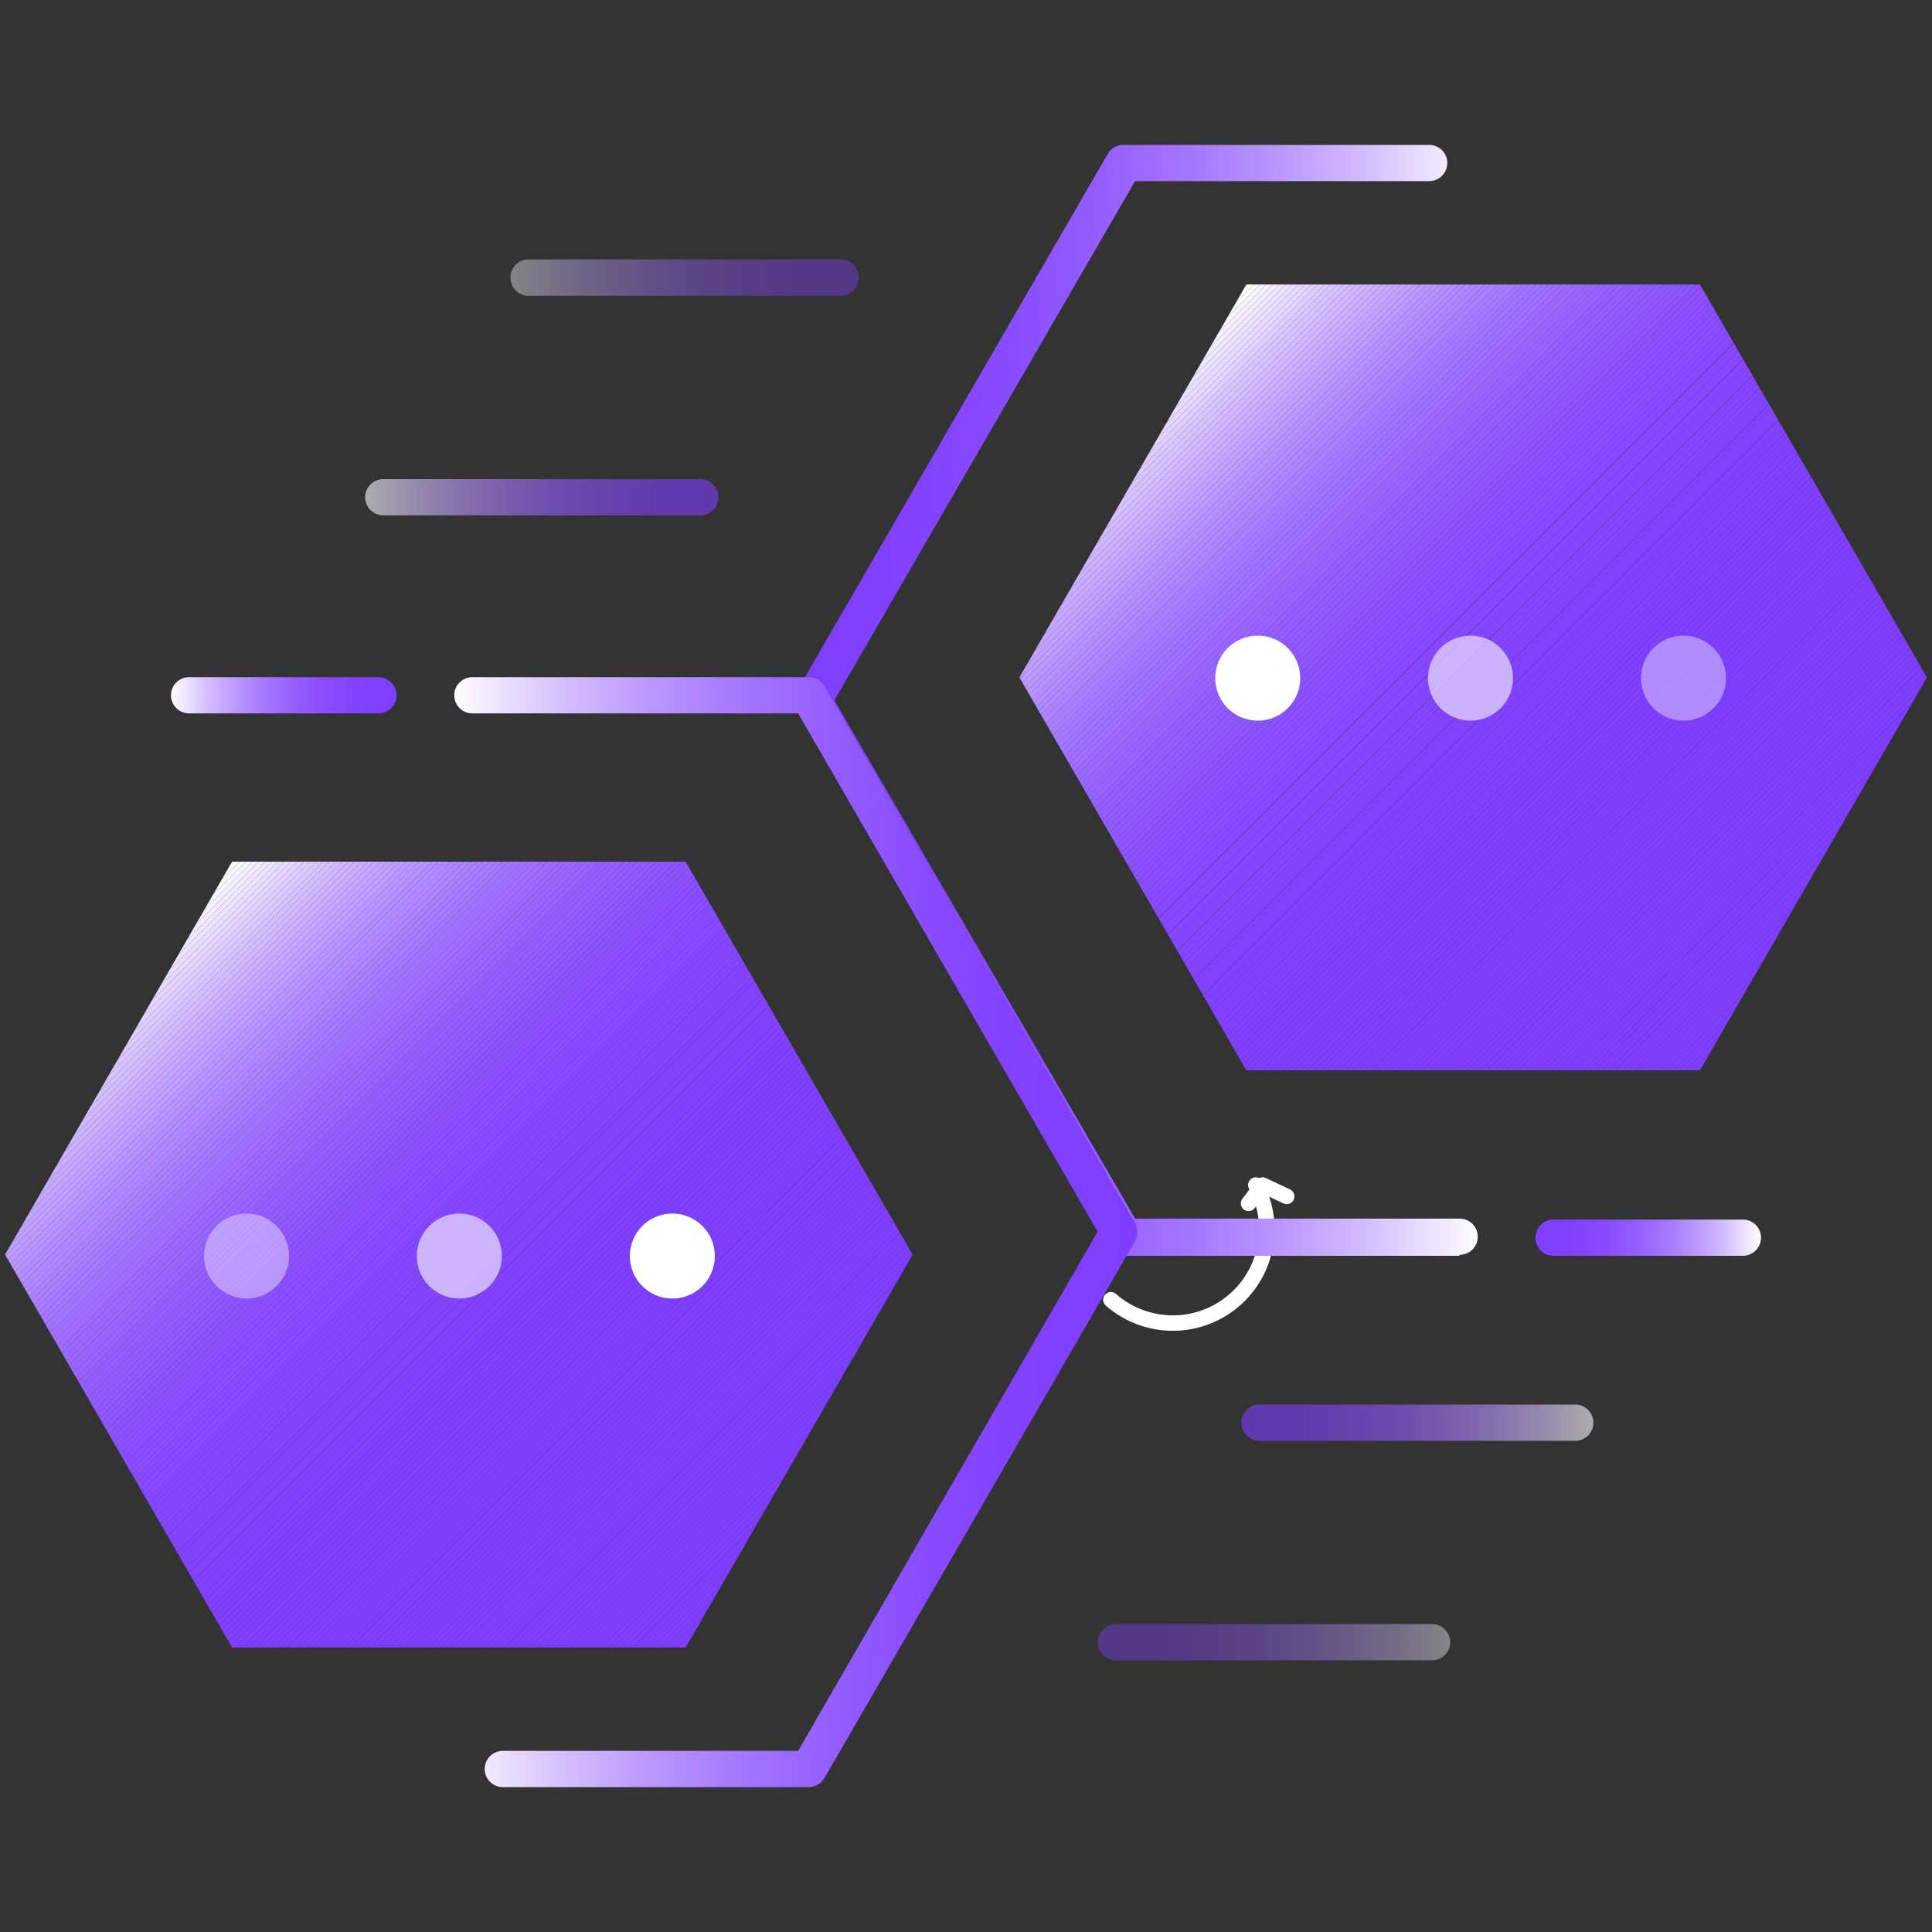 <svg id="图层_1" data-name="图层 1" xmlns="http://www.w3.org/2000/svg" xmlns:xlink="http://www.w3.org/1999/xlink" viewBox="0 0 80 80"><rect x="0" y="0" width="80" height="80" fill="#333333" stroke="none"/><defs><style>.cls-1,.cls-2{fill:none;}.cls-2{stroke:#fff;stroke-linecap:round;stroke-linejoin:round;stroke-width:0.64px;}.cls-3{clip-path:url(#clip-path);}.cls-4{fill:#7f3eff;}.cls-5{fill:#7f3fff;}.cls-6{fill:#803fff;}.cls-7{fill:#8040ff;}.cls-8{fill:#8140ff;}.cls-9{fill:#8141ff;}.cls-10{fill:#8142ff;}.cls-11{fill:#8242ff;}.cls-12{fill:#8243ff;}.cls-13{fill:#8344ff;}.cls-14{fill:#8445ff;}.cls-15{fill:#8446ff;}.cls-16{fill:#8547ff;}.cls-17{fill:#8548ff;}.cls-18{fill:#8648ff;}.cls-19{fill:#8649ff;}.cls-20{fill:#874aff;}.cls-21{fill:#874bff;}.cls-22{fill:#884bff;}.cls-23{fill:#884cff;}.cls-24{fill:#894cff;}.cls-25{fill:#894dff;}.cls-26{fill:#894eff;}.cls-27{fill:#8a4eff;}.cls-28{fill:#8a4fff;}.cls-29{fill:#8b50ff;}.cls-30{fill:#8b51ff;}.cls-31{fill:#8c51ff;}.cls-32{fill:#8c52ff;}.cls-33{fill:#8d53ff;}.cls-34{fill:#8e54ff;}.cls-35{fill:#8e55ff;}.cls-36{fill:#8f56ff;}.cls-37{fill:#8f57ff;}.cls-38{fill:#9058ff;}.cls-39{fill:#9159ff;}.cls-40{fill:#915aff;}.cls-41{fill:#925bff;}.cls-42{fill:#935cff;}.cls-43{fill:#945dff;}.cls-44{fill:#945eff;}.cls-45{fill:#955fff;}.cls-46{fill:#9661ff;}.cls-47{fill:#9762ff;}.cls-48{fill:#9863ff;}.cls-49{fill:#9965ff;}.cls-50{fill:#9a66ff;}.cls-51{fill:#9b68ff;}.cls-52{fill:#9c69ff;}.cls-53{fill:#9d6bff;}.cls-54{fill:#9e6cff;}.cls-55{fill:#9f6eff;}.cls-56{fill:#a06fff;}.cls-57{fill:#a171ff;}.cls-58{fill:#a273ff;}.cls-59{fill:#a375ff;}.cls-60{fill:#a476ff;}.cls-61{fill:#a678ff;}.cls-62{fill:#a77aff;}.cls-63{fill:#a87cff;}.cls-64{fill:#aa7eff;}.cls-65{fill:#ab80ff;}.cls-66{fill:#ad83ff;}.cls-67{fill:#ae85ff;}.cls-68{fill:#b087ff;}.cls-69{fill:#b189ff;}.cls-70{fill:#b38cff;}.cls-71{fill:#b48eff;}.cls-72{fill:#b691ff;}.cls-73{fill:#b893ff;}.cls-74{fill:#b996ff;}.cls-75{fill:#b9f;}.cls-76{fill:#bd9cff;}.cls-77{fill:#bf9eff;}.cls-78{fill:#c1a1ff;}.cls-79{fill:#c3a4ff;}.cls-80{fill:#c5a7ff;}.cls-81{fill:#c7aaff;}.cls-82{fill:#c9aeff;}.cls-83{fill:#cbb1ff;}.cls-84{fill:#cdb4ff;}.cls-85{fill:#d0b8ff;}.cls-86{fill:#d2bbff;}.cls-87{fill:#d4bfff;}.cls-88{fill:#d7c2ff;}.cls-89{fill:#d9c6ff;}.cls-90{fill:#dccaff;}.cls-91{fill:#deceff;}.cls-92{fill:#e1d2ff;}.cls-93{fill:#e4d6ff;}.cls-94{fill:#e7daff;}.cls-95{fill:#e9deff;}.cls-96{fill:#ece3ff;}.cls-97{fill:#efe7ff;}.cls-98{fill:#f2ecff;}.cls-99{fill:#f5f0ff;}.cls-100{fill:#f8f5ff;}.cls-101{fill:#fcfaff;}.cls-102{fill:#fff;}.cls-103{fill:url(#未命名的渐变_24);}.cls-104{fill:url(#未命名的渐变_24-2);}.cls-105{opacity:0.59;}.cls-106{opacity:0.4;}.cls-107{clip-path:url(#clip-path-2);}.cls-108{fill:url(#未命名的渐变_191);}.cls-109{fill:url(#未命名的渐变_191-2);}.cls-110{opacity:0.6;}.cls-111{fill:url(#未命名的渐变_191-3);}.cls-112{fill:url(#未命名的渐变_191-4);}.cls-113{fill:url(#未命名的渐变_24-3);}.cls-114{fill:url(#未命名的渐变_24-4);}</style><clipPath id="clip-path"><polygon class="cls-1" points="70.39 11.78 51.61 11.78 42.21 28.05 51.61 44.32 70.39 44.32 79.79 28.05 70.39 11.78"/></clipPath><linearGradient id="未命名的渐变_24" x1="63.58" y1="51.21" x2="72.92" y2="51.21" gradientUnits="userSpaceOnUse"><stop offset="0" stop-color="#7f3eff"/><stop offset="0.17" stop-color="#8141ff"/><stop offset="0.31" stop-color="#884cff"/><stop offset="0.45" stop-color="#945eff"/><stop offset="0.58" stop-color="#a577ff"/><stop offset="0.71" stop-color="#ba97ff"/><stop offset="0.84" stop-color="#d4bfff"/><stop offset="0.96" stop-color="#f3edff"/><stop offset="1" stop-color="#fff"/></linearGradient><linearGradient id="未命名的渐变_24-2" x1="32.93" y1="28.98" x2="61.19" y2="28.98" xlink:href="#未命名的渐变_24"/><clipPath id="clip-path-2"><polygon class="cls-1" points="9.61 68.22 28.39 68.22 37.79 51.95 28.39 35.68 9.61 35.68 0.21 51.95 9.61 68.22"/></clipPath><linearGradient id="未命名的渐变_191" x1="7.08" y1="28.79" x2="16.42" y2="28.79" gradientUnits="userSpaceOnUse"><stop offset="0" stop-color="#fff"/><stop offset="0.04" stop-color="#f3edff"/><stop offset="0.16" stop-color="#d4bfff"/><stop offset="0.29" stop-color="#ba97ff"/><stop offset="0.42" stop-color="#a577ff"/><stop offset="0.55" stop-color="#945eff"/><stop offset="0.69" stop-color="#884cff"/><stop offset="0.83" stop-color="#8141ff"/><stop offset="1" stop-color="#7f3eff"/></linearGradient><linearGradient id="未命名的渐变_191-2" x1="18.81" y1="51.02" x2="47.07" y2="51.02" xlink:href="#未命名的渐变_191"/><linearGradient id="未命名的渐变_191-3" x1="15.12" y1="20.59" x2="29.7" y2="20.59" xlink:href="#未命名的渐变_191"/><linearGradient id="未命名的渐变_191-4" x1="21.06" y1="11.49" x2="35.64" y2="11.49" xlink:href="#未命名的渐变_191"/><linearGradient id="未命名的渐变_24-3" x1="45.46" y1="68" x2="60.05" y2="68" xlink:href="#未命名的渐变_24"/><linearGradient id="未命名的渐变_24-4" x1="51.4" y1="58.91" x2="65.99" y2="58.91" xlink:href="#未命名的渐变_24"/></defs><title>10</title><path class="cls-2" d="M52,49.07a3.89,3.89,0,0,1-6,4.75"/><polyline class="cls-2" points="51.7 49.83 52.28 49.07 53.28 49.54"/><g class="cls-3"><polygon class="cls-4" points="70.33 44.32 79.79 34.87 79.79 44.32 70.33 44.32"/><polygon class="cls-4" points="70.07 44.32 79.79 34.6 79.79 34.87 70.33 44.32 70.07 44.32"/><polygon class="cls-4" points="69.8 44.32 79.79 34.34 79.79 34.6 70.07 44.32 69.8 44.32"/><polygon class="cls-4" points="69.54 44.32 79.79 34.07 79.79 34.34 69.8 44.32 69.54 44.32"/><polygon class="cls-4" points="69.27 44.32 79.79 33.81 79.79 34.07 69.54 44.32 69.27 44.32"/><polygon class="cls-4" points="69 44.32 79.79 33.54 79.79 33.81 69.27 44.32 69 44.32"/><polygon class="cls-4" points="68.74 44.32 79.79 33.28 79.79 33.54 69 44.32 68.74 44.32"/><polygon class="cls-4" points="68.47 44.32 79.79 33.01 79.79 33.28 68.74 44.32 68.47 44.32"/><polygon class="cls-4" points="68.21 44.32 79.79 32.74 79.79 33.01 68.47 44.32 68.21 44.32"/><polygon class="cls-4" points="67.94 44.32 79.79 32.48 79.79 32.74 68.21 44.32 67.94 44.32"/><polygon class="cls-4" points="67.68 44.32 79.79 32.21 79.79 32.48 67.94 44.32 67.68 44.32"/><polygon class="cls-4" points="67.41 44.32 79.79 31.95 79.79 32.21 67.68 44.32 67.41 44.32"/><polygon class="cls-4" points="67.15 44.32 79.79 31.68 79.79 31.95 67.41 44.32 67.15 44.32"/><polygon class="cls-4" points="66.88 44.32 79.79 31.42 79.79 31.68 67.15 44.32 66.88 44.32"/><polygon class="cls-4" points="66.62 44.32 79.79 31.15 79.79 31.42 66.88 44.32 66.62 44.32"/><polygon class="cls-4" points="66.35 44.32 79.79 30.89 79.79 31.15 66.62 44.32 66.35 44.32"/><polygon class="cls-4" points="66.08 44.32 79.79 30.62 79.79 30.89 66.35 44.32 66.08 44.32"/><polygon class="cls-4" points="65.82 44.32 79.79 30.36 79.79 30.62 66.08 44.32 65.82 44.32"/><polygon class="cls-4" points="65.56 44.32 79.79 30.09 79.79 30.36 65.82 44.32 65.56 44.32"/><polygon class="cls-4" points="65.29 44.32 79.79 29.83 79.79 30.09 65.56 44.32 65.29 44.32"/><polygon class="cls-4" points="65.02 44.32 79.79 29.56 79.79 29.83 65.29 44.32 65.02 44.32"/><polygon class="cls-4" points="64.76 44.32 79.79 29.3 79.79 29.56 65.02 44.32 64.76 44.32"/><polygon class="cls-4" points="64.49 44.32 79.79 29.03 79.79 29.3 64.76 44.32 64.49 44.32"/><polygon class="cls-4" points="64.23 44.32 79.79 28.76 79.79 29.03 64.49 44.32 64.23 44.32"/><polygon class="cls-4" points="63.96 44.32 79.79 28.5 79.79 28.76 64.23 44.32 63.96 44.32"/><polygon class="cls-4" points="63.7 44.32 79.79 28.23 79.79 28.5 63.96 44.32 63.7 44.32"/><polygon class="cls-4" points="63.43 44.32 79.79 27.97 79.79 28.23 63.7 44.32 63.43 44.32"/><polygon class="cls-4" points="63.17 44.32 79.79 27.7 79.79 27.97 63.43 44.32 63.17 44.32"/><polygon class="cls-4" points="62.9 44.32 79.79 27.44 79.79 27.7 63.17 44.32 62.9 44.32"/><polygon class="cls-4" points="62.63 44.32 79.79 27.17 79.79 27.44 62.9 44.32 62.63 44.32"/><polygon class="cls-4" points="62.37 44.32 79.79 26.91 79.79 27.17 62.63 44.32 62.37 44.32"/><polygon class="cls-4" points="62.1 44.32 79.79 26.64 79.79 26.91 62.37 44.32 62.1 44.32"/><polygon class="cls-4" points="61.84 44.32 79.79 26.38 79.79 26.64 62.1 44.32 61.84 44.32"/><polygon class="cls-4" points="61.57 44.32 79.79 26.11 79.79 26.38 61.84 44.32 61.57 44.32"/><polygon class="cls-4" points="61.31 44.32 79.79 25.84 79.79 26.11 61.57 44.32 61.31 44.32"/><polygon class="cls-4" points="61.04 44.32 79.79 25.58 79.79 25.84 61.31 44.32 61.04 44.32"/><polygon class="cls-4" points="60.78 44.32 79.79 25.31 79.79 25.58 61.04 44.32 60.78 44.32"/><polygon class="cls-4" points="60.51 44.32 79.79 25.05 79.79 25.31 60.78 44.32 60.51 44.32"/><polygon class="cls-4" points="60.25 44.32 79.79 24.78 79.79 25.05 60.51 44.32 60.25 44.32"/><polygon class="cls-4" points="59.98 44.32 79.79 24.52 79.79 24.78 60.25 44.32 59.98 44.32"/><polygon class="cls-4" points="59.72 44.32 79.79 24.25 79.79 24.52 59.98 44.32 59.72 44.32"/><polygon class="cls-4" points="59.45 44.32 79.79 23.99 79.79 24.25 59.72 44.32 59.45 44.32"/><polygon class="cls-4" points="59.19 44.32 79.79 23.72 79.79 23.99 59.45 44.32 59.19 44.32"/><polygon class="cls-4" points="58.92 44.32 79.79 23.46 79.79 23.72 59.19 44.32 58.92 44.32"/><polygon class="cls-4" points="58.66 44.32 79.79 23.19 79.79 23.46 58.92 44.32 58.66 44.32"/><polygon class="cls-4" points="58.39 44.32 79.79 22.93 79.79 23.19 58.66 44.32 58.39 44.32"/><polygon class="cls-4" points="58.12 44.32 79.79 22.66 79.79 22.93 58.39 44.32 58.12 44.32"/><polygon class="cls-4" points="57.86 44.32 79.79 22.39 79.79 22.66 58.12 44.32 57.86 44.32"/><polygon class="cls-4" points="57.59 44.32 79.79 22.13 79.79 22.39 57.86 44.32 57.59 44.32"/><polygon class="cls-4" points="57.33 44.32 79.79 21.86 79.79 22.13 57.59 44.32 57.33 44.32"/><polygon class="cls-4" points="57.06 44.32 79.79 21.6 79.79 21.86 57.33 44.32 57.06 44.32"/><polygon class="cls-4" points="56.8 44.32 79.79 21.33 79.79 21.6 57.06 44.32 56.8 44.32"/><polygon class="cls-4" points="56.53 44.32 79.79 21.07 79.79 21.33 56.8 44.32 56.53 44.32"/><polygon class="cls-4" points="56.27 44.32 79.79 20.8 79.79 21.07 56.53 44.32 56.27 44.32"/><polygon class="cls-4" points="56 44.32 79.79 20.54 79.79 20.8 56.27 44.32 56 44.32"/><polygon class="cls-4" points="55.73 44.32 79.79 20.27 79.79 20.54 56 44.32 55.73 44.32"/><polygon class="cls-4" points="55.47 44.32 79.79 20.01 79.79 20.27 55.73 44.32 55.47 44.32"/><polygon class="cls-4" points="55.2 44.32 79.79 19.74 79.79 20.01 55.47 44.32 55.2 44.32"/><polygon class="cls-4" points="54.94 44.32 79.79 19.48 79.79 19.74 55.2 44.32 54.94 44.32"/><polygon class="cls-4" points="54.67 44.32 79.79 19.21 79.79 19.48 54.94 44.32 54.67 44.32"/><polygon class="cls-5" points="54.41 44.32 79.79 18.95 79.79 19.21 54.67 44.32 54.41 44.32"/><polygon class="cls-5" points="54.14 44.32 79.79 18.68 79.79 18.95 54.41 44.32 54.14 44.32"/><polygon class="cls-5" points="53.88 44.32 79.79 18.41 79.79 18.68 54.14 44.32 53.88 44.32"/><polygon class="cls-5" points="53.61 44.32 79.79 18.15 79.79 18.41 53.88 44.32 53.61 44.32"/><polygon class="cls-5" points="53.35 44.32 79.69 17.98 79.79 18.07 79.79 18.15 53.61 44.32 53.35 44.32"/><polygon class="cls-6" points="53.08 44.32 79.56 17.85 79.69 17.98 53.35 44.32 53.08 44.32"/><polygon class="cls-6" points="52.82 44.32 79.43 17.71 79.56 17.85 53.08 44.32 52.82 44.32"/><polygon class="cls-6" points="52.55 44.32 79.29 17.58 79.43 17.71 52.82 44.32 52.55 44.32"/><polygon class="cls-6" points="52.28 44.32 79.16 17.45 79.29 17.58 52.55 44.32 52.28 44.32"/><polygon class="cls-6" points="52.02 44.32 79.03 17.32 79.16 17.45 52.28 44.32 52.02 44.32"/><polygon class="cls-6" points="51.75 44.32 78.89 17.18 79.03 17.32 52.02 44.32 51.75 44.32"/><polygon class="cls-6" points="51.49 44.32 78.76 17.05 78.89 17.18 51.75 44.32 51.49 44.32"/><polygon class="cls-6" points="51.22 44.32 78.63 16.92 78.76 17.05 51.49 44.32 51.22 44.32"/><polygon class="cls-6" points="50.96 44.32 78.5 16.78 78.63 16.92 51.22 44.32 50.96 44.32"/><polygon class="cls-7" points="50.69 44.32 78.36 16.65 78.5 16.78 50.96 44.32 50.69 44.32"/><polygon class="cls-7" points="50.43 44.32 78.23 16.52 78.36 16.65 50.69 44.32 50.43 44.32"/><polygon class="cls-7" points="50.16 44.32 78.1 16.39 78.23 16.52 50.43 44.32 50.16 44.32"/><polygon class="cls-7" points="49.9 44.32 77.97 16.25 78.1 16.39 50.16 44.32 49.9 44.32"/><polygon class="cls-7" points="49.63 44.32 77.83 16.12 77.97 16.25 49.9 44.32 49.63 44.32"/><polygon class="cls-7" points="49.37 44.32 77.7 15.99 77.83 16.12 49.63 44.32 49.37 44.32"/><polygon class="cls-8" points="49.1 44.32 77.57 15.86 77.7 15.99 49.37 44.32 49.1 44.32"/><polygon class="cls-8" points="48.84 44.32 77.44 15.72 77.57 15.86 49.1 44.32 48.84 44.32"/><polygon class="cls-9" points="48.57 44.32 77.3 15.59 77.44 15.72 48.84 44.32 48.57 44.32"/><polygon class="cls-9" points="48.5 44.32 48.4 44.22 77.17 15.46 77.3 15.59 48.57 44.32 48.5 44.32"/><rect class="cls-9" x="42.38" y="29.68" width="40.68" height="0.19" transform="translate(-2.68 53.07) rotate(-45)"/><rect class="cls-9" x="42.25" y="29.55" width="40.68" height="0.19" transform="translate(-2.63 52.94) rotate(-45)"/><rect class="cls-9" x="42.11" y="29.41" width="40.68" height="0.19" transform="translate(-2.57 52.81) rotate(-45)"/><rect class="cls-10" x="41.98" y="29.28" width="40.68" height="0.19" transform="translate(-2.52 52.67) rotate(-45)"/><rect class="cls-10" x="41.85" y="29.15" width="40.68" height="0.19" transform="translate(-2.46 52.54) rotate(-45)"/><rect class="cls-11" x="41.72" y="29.02" width="40.68" height="0.19" transform="translate(-2.41 52.41) rotate(-45)"/><rect class="cls-11" x="41.58" y="28.88" width="40.68" height="0.19" transform="translate(-2.35 52.27) rotate(-45)"/><rect class="cls-11" x="41.45" y="28.75" width="40.68" height="0.19" transform="translate(-2.3 52.14) rotate(-45)"/><rect class="cls-12" x="41.32" y="28.62" width="40.68" height="0.19" transform="translate(-2.24 52.01) rotate(-45)"/><rect class="cls-12" x="41.19" y="28.49" width="40.68" height="0.19" transform="translate(-2.19 51.88) rotate(-45)"/><rect class="cls-12" x="41.05" y="28.35" width="40.68" height="0.19" transform="translate(-2.13 51.74) rotate(-45)"/><rect class="cls-13" x="40.92" y="28.22" width="40.68" height="0.19" transform="translate(-2.08 51.61) rotate(-45)"/><rect class="cls-13" x="40.79" y="28.09" width="40.68" height="0.19" transform="translate(-2.02 51.48) rotate(-45)"/><rect class="cls-13" x="40.65" y="27.96" width="40.68" height="0.19" transform="translate(-1.97 51.35) rotate(-45)"/><rect class="cls-13" x="40.52" y="27.82" width="40.68" height="0.19" transform="translate(-1.91 51.21) rotate(-45)"/><rect class="cls-14" x="40.39" y="27.69" width="40.68" height="0.19" transform="translate(-1.86 51.08) rotate(-45)"/><rect class="cls-14" x="40.26" y="27.56" width="40.68" height="0.19" transform="translate(-1.8 50.95) rotate(-45)"/><rect class="cls-15" x="40.12" y="27.42" width="40.68" height="0.19" transform="translate(-1.75 50.81) rotate(-45)"/><rect class="cls-15" x="39.99" y="27.29" width="40.68" height="0.19" transform="translate(-1.69 50.68) rotate(-45)"/><rect class="cls-15" x="39.86" y="27.16" width="40.68" height="0.19" transform="translate(-1.64 50.55) rotate(-45)"/><rect class="cls-16" x="39.73" y="27.03" width="40.68" height="0.19" transform="translate(-1.58 50.42) rotate(-45)"/><rect class="cls-16" x="39.59" y="26.89" width="40.68" height="0.19" transform="translate(-1.53 50.28) rotate(-45)"/><rect class="cls-17" x="39.46" y="26.76" width="40.68" height="0.19" transform="translate(-1.47 50.15) rotate(-45)"/><rect class="cls-18" x="39.33" y="26.63" width="40.68" height="0.19" transform="translate(-1.42 50.02) rotate(-45)"/><rect class="cls-19" x="39.19" y="26.5" width="40.68" height="0.19" transform="translate(-1.36 49.89) rotate(-45)"/><rect class="cls-19" x="39.06" y="26.36" width="40.68" height="0.19" transform="translate(-1.31 49.75) rotate(-45)"/><rect class="cls-20" x="38.93" y="26.23" width="40.68" height="0.19" transform="translate(-1.25 49.62) rotate(-45)"/><polygon class="cls-20" points="44.82 40.64 44.69 40.51 73.41 11.78 73.5 11.78 73.59 11.87 44.82 40.64"/><polygon class="cls-21" points="44.69 40.51 44.55 40.38 73.15 11.78 73.41 11.78 44.69 40.51"/><polygon class="cls-22" points="44.55 40.38 44.42 40.24 72.88 11.78 73.15 11.78 44.55 40.38"/><polygon class="cls-23" points="44.42 40.24 44.29 40.11 72.62 11.78 72.88 11.78 44.42 40.24"/><polygon class="cls-24" points="44.29 40.11 44.16 39.98 72.35 11.78 72.62 11.78 44.29 40.11"/><polygon class="cls-25" points="44.16 39.98 44.02 39.84 72.08 11.78 72.35 11.78 44.16 39.98"/><polygon class="cls-26" points="44.02 39.84 43.89 39.71 71.82 11.78 72.08 11.78 44.02 39.84"/><polygon class="cls-27" points="43.89 39.71 43.76 39.58 71.56 11.78 71.82 11.78 43.89 39.71"/><polygon class="cls-28" points="43.76 39.58 43.63 39.45 71.29 11.78 71.56 11.78 43.76 39.58"/><polygon class="cls-29" points="43.63 39.45 43.49 39.31 71.02 11.78 71.29 11.78 43.63 39.45"/><polygon class="cls-30" points="43.49 39.31 43.36 39.18 70.76 11.78 71.02 11.78 43.49 39.31"/><polygon class="cls-31" points="43.36 39.18 43.23 39.05 70.49 11.78 70.76 11.78 43.36 39.18"/><polygon class="cls-32" points="43.23 39.05 43.1 38.92 70.23 11.78 70.49 11.78 43.23 39.05"/><polygon class="cls-33" points="43.1 38.92 42.96 38.78 69.96 11.78 70.23 11.78 43.1 38.92"/><polygon class="cls-34" points="42.96 38.78 42.83 38.65 69.7 11.78 69.96 11.78 42.96 38.78"/><polygon class="cls-35" points="42.83 38.65 42.7 38.52 69.43 11.78 69.7 11.78 42.83 38.65"/><polygon class="cls-36" points="42.7 38.52 42.56 38.38 69.17 11.78 69.43 11.78 42.7 38.52"/><polygon class="cls-37" points="42.56 38.38 42.43 38.25 68.9 11.78 69.17 11.78 42.56 38.38"/><polygon class="cls-38" points="42.43 38.25 42.3 38.12 68.64 11.78 68.9 11.78 42.43 38.25"/><polygon class="cls-39" points="42.3 38.12 42.21 38.03 42.21 37.94 68.37 11.78 68.64 11.78 42.3 38.12"/><polygon class="cls-40" points="42.21 37.67 68.11 11.78 68.37 11.78 42.21 37.94 42.21 37.67"/><polygon class="cls-41" points="42.21 37.41 67.84 11.78 68.11 11.78 42.21 37.67 42.21 37.41"/><polygon class="cls-42" points="42.21 37.14 67.57 11.78 67.84 11.78 42.21 37.41 42.21 37.14"/><polygon class="cls-43" points="42.21 36.88 67.31 11.78 67.57 11.78 42.21 37.14 42.21 36.88"/><polygon class="cls-44" points="42.21 36.61 67.04 11.78 67.31 11.78 42.21 36.88 42.21 36.61"/><polygon class="cls-45" points="42.21 36.35 66.78 11.78 67.04 11.78 42.21 36.61 42.21 36.35"/><polygon class="cls-46" points="42.21 36.08 66.51 11.78 66.78 11.78 42.21 36.35 42.21 36.08"/><polygon class="cls-47" points="42.21 35.82 66.25 11.78 66.51 11.78 42.21 36.08 42.21 35.82"/><polygon class="cls-48" points="42.21 35.55 65.98 11.78 66.25 11.78 42.21 35.82 42.21 35.55"/><polygon class="cls-49" points="42.21 35.29 65.72 11.78 65.98 11.78 42.21 35.55 42.21 35.29"/><polygon class="cls-50" points="42.21 35.02 65.45 11.78 65.72 11.78 42.21 35.29 42.21 35.02"/><polygon class="cls-51" points="42.21 34.76 65.19 11.78 65.45 11.78 42.21 35.02 42.21 34.76"/><polygon class="cls-52" points="42.21 34.49 64.92 11.78 65.19 11.78 42.21 34.76 42.21 34.49"/><polygon class="cls-53" points="42.21 34.23 64.65 11.78 64.92 11.78 42.21 34.49 42.21 34.23"/><polygon class="cls-54" points="42.21 33.96 64.39 11.78 64.65 11.78 42.21 34.23 42.21 33.96"/><polygon class="cls-55" points="42.21 33.69 64.12 11.78 64.39 11.78 42.21 33.96 42.21 33.69"/><polygon class="cls-56" points="42.21 33.43 63.86 11.78 64.12 11.78 42.21 33.69 42.21 33.43"/><polygon class="cls-57" points="42.21 33.16 63.59 11.78 63.86 11.78 42.21 33.43 42.21 33.16"/><polygon class="cls-58" points="42.21 32.9 63.33 11.78 63.59 11.78 42.21 33.16 42.21 32.9"/><polygon class="cls-59" points="42.21 32.63 63.06 11.78 63.33 11.78 42.21 32.9 42.21 32.63"/><polygon class="cls-60" points="42.21 32.37 62.8 11.78 63.06 11.78 42.21 32.63 42.21 32.37"/><polygon class="cls-61" points="42.21 32.1 62.53 11.78 62.8 11.78 42.21 32.37 42.21 32.1"/><polygon class="cls-62" points="42.21 31.84 62.27 11.78 62.53 11.78 42.21 32.1 42.21 31.84"/><polygon class="cls-63" points="42.21 31.57 62 11.78 62.27 11.78 42.21 31.84 42.21 31.57"/><polygon class="cls-64" points="42.21 31.31 61.73 11.78 62 11.78 42.21 31.57 42.21 31.31"/><polygon class="cls-65" points="42.21 31.04 61.47 11.78 61.73 11.78 42.21 31.31 42.21 31.04"/><polygon class="cls-66" points="42.21 30.77 61.2 11.78 61.47 11.78 42.21 31.04 42.21 30.77"/><polygon class="cls-67" points="42.21 30.51 60.94 11.78 61.2 11.78 42.21 30.77 42.21 30.51"/><polygon class="cls-68" points="42.21 30.24 60.67 11.78 60.94 11.78 42.21 30.51 42.21 30.24"/><polygon class="cls-69" points="42.21 29.98 60.41 11.78 60.67 11.78 42.21 30.24 42.21 29.98"/><polygon class="cls-70" points="42.21 29.71 60.14 11.78 60.41 11.78 42.21 29.98 42.21 29.71"/><polygon class="cls-71" points="42.21 29.45 59.88 11.78 60.14 11.78 42.21 29.71 42.21 29.45"/><polygon class="cls-72" points="42.21 29.18 59.61 11.78 59.88 11.78 42.21 29.45 42.21 29.18"/><polygon class="cls-73" points="42.21 28.92 59.35 11.78 59.61 11.78 42.21 29.18 42.21 28.92"/><polygon class="cls-74" points="42.21 28.65 59.08 11.78 59.35 11.78 42.21 28.92 42.21 28.65"/><polygon class="cls-75" points="42.21 28.39 58.82 11.78 59.08 11.78 42.21 28.65 42.21 28.39"/><polygon class="cls-76" points="42.21 28.12 58.55 11.78 58.82 11.78 42.21 28.39 42.21 28.12"/><polygon class="cls-77" points="42.21 27.86 58.28 11.78 58.55 11.78 42.21 28.12 42.21 27.86"/><polygon class="cls-78" points="42.21 27.59 58.02 11.78 58.28 11.78 42.21 27.86 42.21 27.59"/><polygon class="cls-79" points="42.21 27.32 57.75 11.78 58.02 11.78 42.21 27.59 42.21 27.32"/><polygon class="cls-80" points="42.21 27.06 57.49 11.78 57.75 11.78 42.21 27.32 42.21 27.06"/><polygon class="cls-81" points="42.21 26.79 57.22 11.78 57.49 11.78 42.21 27.06 42.21 26.79"/><polygon class="cls-82" points="42.21 26.53 56.96 11.78 57.22 11.78 42.21 26.79 42.21 26.53"/><polygon class="cls-83" points="42.21 26.26 56.69 11.78 56.96 11.78 42.21 26.53 42.21 26.26"/><polygon class="cls-84" points="42.21 26 56.43 11.78 56.69 11.78 42.21 26.26 42.21 26"/><polygon class="cls-85" points="42.21 25.73 56.16 11.78 56.43 11.78 42.21 26 42.21 25.73"/><polygon class="cls-86" points="42.21 25.47 55.9 11.78 56.16 11.78 42.21 25.73 42.21 25.47"/><polygon class="cls-87" points="42.21 25.2 55.63 11.78 55.9 11.78 42.21 25.47 42.21 25.2"/><polygon class="cls-88" points="42.21 24.94 55.37 11.78 55.63 11.78 42.21 25.2 42.21 24.94"/><polygon class="cls-89" points="42.21 24.67 55.1 11.78 55.37 11.78 42.21 24.94 42.21 24.67"/><polygon class="cls-90" points="42.21 24.41 54.84 11.78 55.1 11.78 42.21 24.67 42.21 24.41"/><polygon class="cls-91" points="42.21 24.14 54.57 11.78 54.84 11.78 42.21 24.41 42.21 24.14"/><polygon class="cls-92" points="42.21 23.88 54.3 11.78 54.57 11.78 42.21 24.14 42.21 23.88"/><polygon class="cls-93" points="42.21 23.61 54.04 11.78 54.3 11.78 42.21 23.88 42.21 23.61"/><polygon class="cls-94" points="42.21 23.34 53.77 11.78 54.04 11.78 42.21 23.61 42.21 23.34"/><polygon class="cls-95" points="42.21 23.08 53.51 11.78 53.77 11.78 42.21 23.34 42.21 23.08"/><polygon class="cls-96" points="42.21 22.81 53.24 11.78 53.51 11.78 42.21 23.08 42.21 22.81"/><polygon class="cls-97" points="42.21 22.55 52.98 11.78 53.24 11.78 42.21 22.81 42.21 22.55"/><polygon class="cls-98" points="42.21 22.28 52.71 11.78 52.98 11.78 42.21 22.55 42.21 22.28"/><polygon class="cls-99" points="42.21 22.02 52.45 11.78 52.71 11.78 42.21 22.28 42.21 22.02"/><polygon class="cls-100" points="42.21 21.75 52.18 11.78 52.45 11.78 42.21 22.02 42.21 21.75"/><polygon class="cls-101" points="42.21 21.49 51.92 11.78 52.18 11.78 42.21 21.75 42.21 21.49"/><polygon class="cls-102" points="42.21 21.22 51.65 11.78 51.92 11.78 42.21 21.49 42.21 21.22"/><polygon class="cls-102" points="51.65 11.78 42.21 21.22 42.21 11.78 51.65 11.78"/></g><path class="cls-103" d="M72.17,52H64.33a.75.75,0,0,1,0-1.5h7.84a.75.75,0,0,1,0,1.5Z"/><path class="cls-104" d="M60.44,52H46.51a.74.74,0,0,1-.65-.38L33,29.36a.77.77,0,0,1,0-.75L45.86,6.39A.74.74,0,0,1,46.51,6H59.18a.75.75,0,0,1,0,1.5H47L34.55,29,47,50.46H60.44a.75.75,0,0,1,0,1.5Z"/><circle class="cls-102" cx="52.08" cy="28.08" r="1.76"/><g class="cls-105"><circle class="cls-102" cx="60.89" cy="28.08" r="1.76"/></g><g class="cls-106"><circle class="cls-102" cx="69.71" cy="28.08" r="1.76"/></g><g class="cls-107"><polygon class="cls-4" points="28.33 68.22 37.79 58.76 37.79 68.22 28.33 68.22"/><polygon class="cls-4" points="28.07 68.22 37.79 58.5 37.79 58.76 28.33 68.22 28.07 68.22"/><polygon class="cls-4" points="27.8 68.22 37.79 58.23 37.79 58.5 28.07 68.22 27.8 68.22"/><polygon class="cls-4" points="27.54 68.22 37.79 57.97 37.79 58.23 27.8 68.22 27.54 68.22"/><polygon class="cls-4" points="27.27 68.22 37.79 57.7 37.79 57.97 27.54 68.22 27.27 68.22"/><polygon class="cls-4" points="27 68.22 37.79 57.44 37.79 57.7 27.27 68.22 27 68.22"/><polygon class="cls-4" points="26.74 68.22 37.79 57.17 37.79 57.44 27 68.22 26.74 68.22"/><polygon class="cls-4" points="26.47 68.22 37.79 56.9 37.79 57.17 26.74 68.22 26.47 68.22"/><polygon class="cls-4" points="26.21 68.22 37.79 56.64 37.79 56.9 26.47 68.22 26.21 68.22"/><polygon class="cls-4" points="25.94 68.22 37.79 56.37 37.79 56.64 26.21 68.22 25.94 68.22"/><polygon class="cls-4" points="25.68 68.22 37.79 56.11 37.79 56.37 25.94 68.22 25.68 68.22"/><polygon class="cls-4" points="25.41 68.22 37.79 55.84 37.79 56.11 25.68 68.22 25.41 68.22"/><polygon class="cls-4" points="25.15 68.22 37.79 55.58 37.79 55.84 25.41 68.22 25.15 68.22"/><polygon class="cls-4" points="24.88 68.22 37.79 55.31 37.79 55.58 25.15 68.22 24.88 68.22"/><polygon class="cls-4" points="24.62 68.22 37.79 55.05 37.79 55.31 24.88 68.22 24.62 68.22"/><polygon class="cls-4" points="24.35 68.22 37.79 54.78 37.79 55.05 24.62 68.22 24.35 68.22"/><polygon class="cls-4" points="24.09 68.22 37.79 54.52 37.79 54.78 24.35 68.22 24.09 68.22"/><polygon class="cls-4" points="23.82 68.22 37.79 54.25 37.79 54.52 24.09 68.22 23.82 68.22"/><polygon class="cls-4" points="23.55 68.22 37.79 53.98 37.79 54.25 23.82 68.22 23.55 68.22"/><polygon class="cls-4" points="23.29 68.22 37.79 53.72 37.79 53.98 23.55 68.22 23.29 68.22"/><polygon class="cls-4" points="23.02 68.22 37.79 53.45 37.79 53.72 23.29 68.22 23.02 68.22"/><polygon class="cls-4" points="22.76 68.22 37.79 53.19 37.79 53.45 23.02 68.22 22.76 68.22"/><polygon class="cls-4" points="22.49 68.22 37.79 52.92 37.79 53.19 22.76 68.22 22.49 68.22"/><polygon class="cls-4" points="22.23 68.22 37.79 52.66 37.79 52.92 22.49 68.22 22.23 68.22"/><polygon class="cls-4" points="21.96 68.22 37.79 52.39 37.79 52.66 22.23 68.22 21.96 68.22"/><polygon class="cls-4" points="21.7 68.22 37.79 52.13 37.79 52.39 21.96 68.22 21.7 68.22"/><polygon class="cls-4" points="21.43 68.22 37.79 51.86 37.79 52.13 21.7 68.22 21.43 68.22"/><polygon class="cls-4" points="21.17 68.22 37.79 51.6 37.79 51.86 21.43 68.22 21.17 68.22"/><polygon class="cls-4" points="20.9 68.22 37.79 51.33 37.79 51.6 21.17 68.22 20.9 68.22"/><polygon class="cls-4" points="20.64 68.22 37.79 51.06 37.79 51.33 20.9 68.22 20.64 68.22"/><polygon class="cls-4" points="20.37 68.22 37.79 50.8 37.79 51.06 20.64 68.22 20.37 68.22"/><polygon class="cls-4" points="20.11 68.22 37.79 50.53 37.79 50.8 20.37 68.22 20.11 68.22"/><polygon class="cls-4" points="19.84 68.22 37.79 50.27 37.79 50.53 20.11 68.22 19.84 68.22"/><polygon class="cls-4" points="19.57 68.22 37.79 50 37.79 50.27 19.84 68.22 19.57 68.22"/><polygon class="cls-4" points="19.31 68.22 37.79 49.74 37.79 50 19.57 68.22 19.31 68.22"/><polygon class="cls-4" points="19.04 68.22 37.79 49.47 37.79 49.74 19.31 68.22 19.04 68.22"/><polygon class="cls-4" points="18.78 68.22 37.79 49.21 37.79 49.47 19.04 68.22 18.78 68.22"/><polygon class="cls-4" points="18.51 68.22 37.79 48.94 37.79 49.21 18.78 68.22 18.51 68.22"/><polygon class="cls-4" points="18.25 68.22 37.79 48.68 37.79 48.94 18.51 68.22 18.25 68.22"/><polygon class="cls-4" points="17.98 68.22 37.79 48.41 37.79 48.68 18.25 68.22 17.98 68.22"/><polygon class="cls-4" points="17.72 68.22 37.79 48.15 37.79 48.41 17.98 68.22 17.72 68.22"/><polygon class="cls-4" points="17.45 68.22 37.79 47.88 37.79 48.15 17.72 68.22 17.45 68.22"/><polygon class="cls-4" points="17.19 68.22 37.79 47.62 37.79 47.88 17.45 68.22 17.19 68.22"/><polygon class="cls-4" points="16.92 68.22 37.79 47.35 37.79 47.62 17.19 68.22 16.92 68.22"/><polygon class="cls-4" points="16.66 68.22 37.79 47.09 37.79 47.35 16.92 68.22 16.66 68.22"/><polygon class="cls-4" points="16.39 68.22 37.79 46.82 37.79 47.09 16.66 68.22 16.39 68.22"/><polygon class="cls-4" points="16.12 68.22 37.79 46.55 37.79 46.82 16.39 68.22 16.12 68.22"/><polygon class="cls-4" points="15.86 68.22 37.79 46.29 37.79 46.55 16.12 68.22 15.86 68.22"/><polygon class="cls-4" points="15.59 68.22 37.79 46.02 37.79 46.29 15.86 68.22 15.59 68.22"/><polygon class="cls-4" points="15.33 68.22 37.79 45.76 37.79 46.02 15.59 68.22 15.33 68.22"/><polygon class="cls-4" points="15.06 68.22 37.79 45.49 37.79 45.76 15.33 68.22 15.06 68.22"/><polygon class="cls-4" points="14.8 68.22 37.79 45.23 37.79 45.49 15.06 68.22 14.8 68.22"/><polygon class="cls-4" points="14.53 68.22 37.79 44.96 37.79 45.23 14.8 68.22 14.53 68.22"/><polygon class="cls-4" points="14.27 68.22 37.79 44.7 37.79 44.96 14.53 68.22 14.27 68.22"/><polygon class="cls-4" points="14 68.22 37.79 44.43 37.79 44.7 14.27 68.22 14 68.22"/><polygon class="cls-4" points="13.74 68.22 37.79 44.16 37.79 44.43 14 68.22 13.74 68.22"/><polygon class="cls-4" points="13.47 68.22 37.79 43.9 37.79 44.16 13.74 68.22 13.47 68.22"/><polygon class="cls-4" points="13.21 68.22 37.79 43.63 37.79 43.9 13.47 68.22 13.21 68.22"/><polygon class="cls-4" points="12.94 68.22 37.79 43.37 37.79 43.63 13.21 68.22 12.94 68.22"/><polygon class="cls-4" points="12.67 68.22 37.79 43.1 37.79 43.37 12.94 68.22 12.67 68.22"/><polygon class="cls-5" points="12.41 68.22 37.79 42.84 37.79 43.1 12.67 68.22 12.41 68.22"/><polygon class="cls-5" points="12.14 68.22 37.79 42.57 37.79 42.84 12.41 68.22 12.14 68.22"/><polygon class="cls-5" points="11.88 68.22 37.79 42.31 37.79 42.57 12.14 68.22 11.88 68.22"/><polygon class="cls-5" points="11.61 68.22 37.79 42.04 37.79 42.31 11.88 68.22 11.61 68.22"/><polygon class="cls-5" points="11.35 68.22 37.69 41.87 37.79 41.97 37.79 42.04 11.61 68.22 11.35 68.22"/><polygon class="cls-6" points="11.08 68.22 37.56 41.74 37.69 41.87 11.35 68.22 11.08 68.22"/><polygon class="cls-6" points="10.82 68.22 37.43 41.61 37.56 41.74 11.08 68.22 10.82 68.22"/><polygon class="cls-6" points="10.55 68.22 37.29 41.47 37.43 41.61 10.82 68.22 10.55 68.22"/><polygon class="cls-6" points="10.29 68.22 37.16 41.34 37.29 41.47 10.55 68.22 10.29 68.22"/><polygon class="cls-6" points="10.02 68.22 37.03 41.21 37.16 41.34 10.29 68.22 10.02 68.22"/><polygon class="cls-6" points="9.76 68.22 36.9 41.08 37.03 41.21 10.02 68.22 9.76 68.22"/><polygon class="cls-6" points="9.49 68.22 36.76 40.94 36.9 41.08 9.76 68.22 9.49 68.22"/><polygon class="cls-6" points="9.22 68.22 36.63 40.81 36.76 40.94 9.49 68.22 9.22 68.22"/><polygon class="cls-6" points="8.96 68.22 36.5 40.68 36.63 40.81 9.22 68.22 8.96 68.22"/><polygon class="cls-7" points="8.69 68.22 36.37 40.55 36.5 40.68 8.96 68.22 8.69 68.22"/><polygon class="cls-7" points="8.43 68.22 36.23 40.41 36.37 40.55 8.69 68.22 8.43 68.22"/><polygon class="cls-7" points="8.16 68.22 36.1 40.28 36.23 40.41 8.43 68.22 8.16 68.22"/><polygon class="cls-7" points="7.9 68.22 35.97 40.15 36.1 40.28 8.16 68.22 7.9 68.22"/><polygon class="cls-7" points="7.63 68.22 35.83 40.01 35.97 40.15 7.9 68.22 7.63 68.22"/><polygon class="cls-7" points="7.37 68.22 35.7 39.88 35.83 40.01 7.63 68.22 7.37 68.22"/><polygon class="cls-8" points="7.1 68.22 35.57 39.75 35.7 39.88 7.37 68.22 7.1 68.22"/><polygon class="cls-8" points="6.83 68.22 35.44 39.62 35.57 39.75 7.1 68.22 6.83 68.22"/><polygon class="cls-9" points="6.57 68.22 35.3 39.48 35.44 39.62 6.83 68.22 6.57 68.22"/><polygon class="cls-9" points="6.5 68.22 6.4 68.12 35.17 39.35 35.3 39.48 6.57 68.22 6.5 68.22"/><rect class="cls-9" x="0.38" y="53.57" width="40.68" height="0.19" transform="translate(-31.88 30.37) rotate(-45)"/><rect class="cls-9" x="0.25" y="53.44" width="40.68" height="0.19" transform="translate(-31.82 30.24) rotate(-45)"/><rect class="cls-9" x="0.11" y="53.31" width="40.68" height="0.19" transform="translate(-31.77 30.11) rotate(-45)"/><rect class="cls-10" x="-0.02" y="53.18" width="40.68" height="0.19" transform="translate(-31.71 29.97) rotate(-45)"/><rect class="cls-10" x="-0.15" y="53.04" width="40.68" height="0.19" transform="translate(-31.66 29.84) rotate(-45)"/><rect class="cls-11" x="-0.28" y="52.91" width="40.68" height="0.19" transform="translate(-31.6 29.71) rotate(-45)"/><rect class="cls-11" x="-0.42" y="52.78" width="40.68" height="0.19" transform="translate(-31.55 29.57) rotate(-45)"/><rect class="cls-11" x="-0.55" y="52.64" width="40.68" height="0.19" transform="translate(-31.49 29.44) rotate(-45)"/><rect class="cls-12" x="-0.68" y="52.51" width="40.68" height="0.19" transform="translate(-31.44 29.31) rotate(-45)"/><rect class="cls-12" x="-0.81" y="52.38" width="40.68" height="0.19" transform="translate(-31.38 29.18) rotate(-45)"/><rect class="cls-12" x="-0.95" y="52.25" width="40.68" height="0.19" transform="translate(-31.33 29.04) rotate(-45)"/><rect class="cls-13" x="-1.08" y="52.11" width="40.68" height="0.19" transform="translate(-31.27 28.91) rotate(-45)"/><rect class="cls-13" x="-1.21" y="51.98" width="40.68" height="0.19" transform="translate(-31.22 28.78) rotate(-45)"/><rect class="cls-13" x="-1.35" y="51.85" width="40.68" height="0.19" transform="translate(-31.17 28.65) rotate(-45)"/><rect class="cls-13" x="-1.48" y="51.72" width="40.68" height="0.19" transform="translate(-31.11 28.51) rotate(-45)"/><rect class="cls-14" x="-1.61" y="51.58" width="40.68" height="0.19" transform="translate(-31.06 28.38) rotate(-45)"/><rect class="cls-14" x="-1.74" y="51.45" width="40.68" height="0.19" transform="translate(-31 28.25) rotate(-45)"/><rect class="cls-15" x="-1.88" y="51.32" width="40.68" height="0.19" transform="translate(-30.95 28.11) rotate(-45)"/><rect class="cls-15" x="-2.01" y="51.18" width="40.68" height="0.19" transform="translate(-30.89 27.98) rotate(-45)"/><rect class="cls-15" x="-2.14" y="51.05" width="40.68" height="0.19" transform="translate(-30.84 27.85) rotate(-45)"/><rect class="cls-16" x="-2.27" y="50.92" width="40.68" height="0.19" transform="translate(-30.78 27.72) rotate(-45)"/><rect class="cls-16" x="-2.41" y="50.79" width="40.68" height="0.19" transform="translate(-30.73 27.58) rotate(-45)"/><rect class="cls-17" x="-2.54" y="50.65" width="40.68" height="0.19" transform="translate(-30.67 27.45) rotate(-45)"/><rect class="cls-18" x="-2.67" y="50.52" width="40.68" height="0.19" transform="translate(-30.62 27.32) rotate(-45)"/><rect class="cls-19" x="-2.8" y="50.39" width="40.68" height="0.19" transform="translate(-30.56 27.19) rotate(-45)"/><rect class="cls-19" x="-2.94" y="50.26" width="40.68" height="0.19" transform="translate(-30.51 27.05) rotate(-45)"/><rect class="cls-20" x="-3.07" y="50.12" width="40.68" height="0.19" transform="translate(-30.45 26.92) rotate(-45)"/><polygon class="cls-20" points="2.82 64.53 2.69 64.4 31.41 35.68 31.5 35.68 31.59 35.77 2.82 64.53"/><polygon class="cls-21" points="2.69 64.4 2.56 64.27 31.15 35.68 31.41 35.68 2.69 64.4"/><polygon class="cls-22" points="2.56 64.27 2.42 64.14 30.88 35.68 31.15 35.68 2.56 64.27"/><polygon class="cls-23" points="2.42 64.14 2.29 64 30.62 35.68 30.88 35.68 2.42 64.14"/><polygon class="cls-24" points="2.29 64 2.16 63.87 30.35 35.68 30.62 35.68 2.29 64"/><polygon class="cls-25" points="2.16 63.87 2.02 63.74 30.09 35.68 30.35 35.68 2.16 63.87"/><polygon class="cls-26" points="2.02 63.74 1.89 63.6 29.82 35.68 30.09 35.68 2.02 63.74"/><polygon class="cls-27" points="1.89 63.6 1.76 63.47 29.55 35.68 29.82 35.68 1.89 63.6"/><polygon class="cls-28" points="1.76 63.47 1.63 63.34 29.29 35.68 29.55 35.68 1.76 63.47"/><polygon class="cls-29" points="1.63 63.34 1.49 63.21 29.02 35.68 29.29 35.68 1.63 63.34"/><polygon class="cls-30" points="1.49 63.21 1.36 63.07 28.76 35.68 29.02 35.68 1.49 63.21"/><polygon class="cls-31" points="1.36 63.07 1.23 62.94 28.49 35.68 28.76 35.68 1.36 63.07"/><polygon class="cls-32" points="1.23 62.94 1.1 62.81 28.23 35.68 28.49 35.68 1.23 62.94"/><polygon class="cls-33" points="1.1 62.81 0.96 62.68 27.96 35.68 28.23 35.68 1.1 62.81"/><polygon class="cls-34" points="0.96 62.68 0.83 62.54 27.7 35.68 27.96 35.68 0.96 62.68"/><polygon class="cls-35" points="0.83 62.54 0.7 62.41 27.43 35.68 27.7 35.68 0.83 62.54"/><polygon class="cls-36" points="0.7 62.41 0.56 62.28 27.17 35.68 27.43 35.68 0.7 62.41"/><polygon class="cls-37" points="0.56 62.28 0.43 62.15 26.9 35.68 27.17 35.68 0.56 62.28"/><polygon class="cls-38" points="0.43 62.15 0.3 62.01 26.64 35.68 26.9 35.68 0.43 62.15"/><polygon class="cls-39" points="0.3 62.01 0.21 61.93 0.21 61.83 26.37 35.68 26.64 35.68 0.3 62.01"/><polygon class="cls-40" points="0.21 61.57 26.11 35.68 26.37 35.68 0.21 61.83 0.21 61.57"/><polygon class="cls-41" points="0.21 61.3 25.84 35.68 26.11 35.68 0.21 61.57 0.21 61.3"/><polygon class="cls-42" points="0.21 61.04 25.57 35.68 25.84 35.68 0.21 61.3 0.21 61.04"/><polygon class="cls-43" points="0.21 60.77 25.31 35.68 25.57 35.68 0.21 61.04 0.21 60.77"/><polygon class="cls-44" points="0.21 60.51 25.04 35.68 25.31 35.68 0.21 60.77 0.21 60.51"/><polygon class="cls-45" points="0.21 60.24 24.78 35.68 25.04 35.68 0.21 60.51 0.21 60.24"/><polygon class="cls-46" points="0.21 59.98 24.51 35.68 24.78 35.68 0.21 60.24 0.21 59.98"/><polygon class="cls-47" points="0.21 59.71 24.25 35.68 24.51 35.68 0.21 59.98 0.21 59.71"/><polygon class="cls-48" points="0.21 59.45 23.98 35.68 24.25 35.68 0.21 59.71 0.21 59.45"/><polygon class="cls-49" points="0.21 59.18 23.72 35.68 23.98 35.68 0.21 59.45 0.21 59.18"/><polygon class="cls-50" points="0.21 58.91 23.45 35.68 23.72 35.68 0.21 59.18 0.21 58.91"/><polygon class="cls-51" points="0.21 58.65 23.19 35.68 23.45 35.68 0.21 58.91 0.21 58.65"/><polygon class="cls-52" points="0.21 58.38 22.92 35.68 23.19 35.68 0.21 58.65 0.21 58.38"/><polygon class="cls-53" points="0.21 58.12 22.66 35.68 22.92 35.68 0.21 58.38 0.21 58.12"/><polygon class="cls-54" points="0.21 57.85 22.39 35.68 22.66 35.68 0.21 58.12 0.21 57.85"/><polygon class="cls-55" points="0.21 57.59 22.12 35.68 22.39 35.68 0.21 57.85 0.21 57.59"/><polygon class="cls-56" points="0.21 57.32 21.86 35.68 22.12 35.68 0.21 57.59 0.21 57.32"/><polygon class="cls-57" points="0.21 57.06 21.59 35.68 21.86 35.68 0.21 57.32 0.21 57.06"/><polygon class="cls-58" points="0.21 56.79 21.33 35.68 21.59 35.68 0.21 57.06 0.21 56.79"/><polygon class="cls-59" points="0.21 56.53 21.06 35.68 21.33 35.68 0.21 56.79 0.21 56.53"/><polygon class="cls-60" points="0.21 56.26 20.8 35.68 21.06 35.68 0.21 56.53 0.21 56.26"/><polygon class="cls-61" points="0.21 55.99 20.53 35.68 20.8 35.68 0.21 56.26 0.21 55.99"/><polygon class="cls-62" points="0.21 55.73 20.27 35.68 20.53 35.68 0.21 55.99 0.21 55.73"/><polygon class="cls-63" points="0.21 55.46 20 35.68 20.27 35.68 0.21 55.73 0.21 55.46"/><polygon class="cls-64" points="0.21 55.2 19.74 35.68 20 35.68 0.21 55.46 0.21 55.2"/><polygon class="cls-65" points="0.21 54.93 19.47 35.68 19.74 35.68 0.21 55.2 0.21 54.93"/><polygon class="cls-66" points="0.21 54.67 19.2 35.68 19.47 35.68 0.21 54.93 0.21 54.67"/><polygon class="cls-67" points="0.21 54.4 18.94 35.68 19.2 35.68 0.21 54.67 0.21 54.4"/><polygon class="cls-68" points="0.21 54.14 18.67 35.68 18.94 35.68 0.21 54.4 0.21 54.14"/><polygon class="cls-69" points="0.21 53.87 18.41 35.68 18.67 35.68 0.21 54.14 0.21 53.87"/><polygon class="cls-70" points="0.21 53.61 18.14 35.68 18.41 35.68 0.21 53.87 0.21 53.61"/><polygon class="cls-71" points="0.21 53.34 17.88 35.68 18.14 35.68 0.21 53.61 0.21 53.34"/><polygon class="cls-72" points="0.21 53.08 17.61 35.68 17.88 35.68 0.21 53.34 0.21 53.08"/><polygon class="cls-73" points="0.21 52.81 17.35 35.68 17.61 35.68 0.21 53.08 0.21 52.81"/><polygon class="cls-74" points="0.21 52.55 17.08 35.68 17.35 35.68 0.21 52.81 0.21 52.55"/><polygon class="cls-75" points="0.21 52.28 16.82 35.68 17.08 35.68 0.21 52.55 0.21 52.28"/><polygon class="cls-76" points="0.21 52.01 16.55 35.68 16.82 35.68 0.21 52.28 0.21 52.01"/><polygon class="cls-77" points="0.21 51.75 16.29 35.68 16.55 35.68 0.21 52.01 0.21 51.75"/><polygon class="cls-78" points="0.21 51.48 16.02 35.68 16.29 35.68 0.21 51.75 0.21 51.48"/><polygon class="cls-79" points="0.21 51.22 15.76 35.68 16.02 35.68 0.21 51.48 0.21 51.22"/><polygon class="cls-80" points="0.21 50.95 15.49 35.68 15.76 35.68 0.21 51.22 0.21 50.95"/><polygon class="cls-81" points="0.21 50.69 15.22 35.68 15.49 35.68 0.21 50.95 0.21 50.69"/><polygon class="cls-82" points="0.21 50.42 14.96 35.68 15.22 35.68 0.21 50.69 0.21 50.42"/><polygon class="cls-83" points="0.21 50.16 14.69 35.68 14.96 35.68 0.21 50.42 0.21 50.16"/><polygon class="cls-84" points="0.21 49.89 14.43 35.68 14.69 35.68 0.21 50.16 0.21 49.89"/><polygon class="cls-85" points="0.21 49.63 14.16 35.68 14.43 35.68 0.21 49.89 0.21 49.63"/><polygon class="cls-86" points="0.21 49.36 13.9 35.68 14.16 35.68 0.21 49.63 0.21 49.36"/><polygon class="cls-87" points="0.21 49.09 13.63 35.68 13.9 35.68 0.21 49.36 0.21 49.09"/><polygon class="cls-88" points="0.21 48.83 13.37 35.68 13.63 35.68 0.21 49.09 0.21 48.83"/><polygon class="cls-89" points="0.21 48.56 13.1 35.68 13.37 35.68 0.21 48.83 0.21 48.56"/><polygon class="cls-90" points="0.21 48.3 12.84 35.68 13.1 35.68 0.21 48.56 0.21 48.3"/><polygon class="cls-91" points="0.21 48.03 12.57 35.68 12.84 35.68 0.21 48.3 0.21 48.03"/><polygon class="cls-92" points="0.21 47.77 12.3 35.68 12.57 35.68 0.21 48.03 0.21 47.77"/><polygon class="cls-93" points="0.21 47.5 12.04 35.68 12.3 35.68 0.21 47.77 0.21 47.5"/><polygon class="cls-94" points="0.21 47.24 11.77 35.68 12.04 35.68 0.21 47.5 0.21 47.24"/><polygon class="cls-95" points="0.21 46.97 11.51 35.68 11.77 35.68 0.21 47.24 0.21 46.97"/><polygon class="cls-96" points="0.21 46.71 11.24 35.68 11.51 35.68 0.21 46.97 0.21 46.71"/><polygon class="cls-97" points="0.21 46.44 10.98 35.68 11.24 35.68 0.21 46.71 0.21 46.44"/><polygon class="cls-98" points="0.21 46.18 10.71 35.68 10.98 35.68 0.21 46.44 0.21 46.18"/><polygon class="cls-99" points="0.21 45.91 10.45 35.68 10.71 35.68 0.21 46.18 0.21 45.91"/><polygon class="cls-100" points="0.21 45.65 10.18 35.68 10.45 35.68 0.21 45.91 0.21 45.65"/><polygon class="cls-101" points="0.21 45.38 9.92 35.68 10.18 35.68 0.21 45.65 0.21 45.38"/><polygon class="cls-102" points="0.21 45.11 9.65 35.68 9.92 35.68 0.21 45.38 0.21 45.11"/><polygon class="cls-102" points="9.65 35.68 0.21 45.11 0.21 35.68 9.65 35.68"/></g><path class="cls-108" d="M15.67,29.54H7.83a.75.75,0,1,1,0-1.5h7.84a.75.75,0,1,1,0,1.5Z"/><path class="cls-109" d="M33.49,74H20.82a.75.75,0,0,1,0-1.5H33.05L45.45,51,33.05,29.54H19.56a.75.75,0,1,1,0-1.5H33.49a.74.74,0,0,1,.65.38L47,50.64a.77.77,0,0,1,0,.75L34.14,73.62A.76.76,0,0,1,33.49,74Z"/><circle class="cls-102" cx="27.84" cy="52.01" r="1.76"/><g class="cls-110"><circle class="cls-102" cx="19.02" cy="52.01" r="1.76"/></g><g class="cls-106"><circle class="cls-102" cx="10.21" cy="52.01" r="1.76"/></g><g class="cls-110"><path class="cls-111" d="M29,21.34H15.87a.75.75,0,0,1,0-1.5H29a.75.75,0,0,1,0,1.5Z"/></g><g class="cls-106"><path class="cls-112" d="M34.89,12.25H21.81a.76.76,0,0,1,0-1.51H34.89a.76.76,0,0,1,0,1.51Z"/></g><g class="cls-106"><path class="cls-113" d="M59.3,68.75H46.21a.75.75,0,0,1,0-1.5H59.3a.75.75,0,0,1,0,1.5Z"/></g><g class="cls-110"><path class="cls-114" d="M65.23,59.66H52.15a.75.75,0,0,1,0-1.5H65.23a.75.75,0,1,1,0,1.5Z"/></g></svg>
